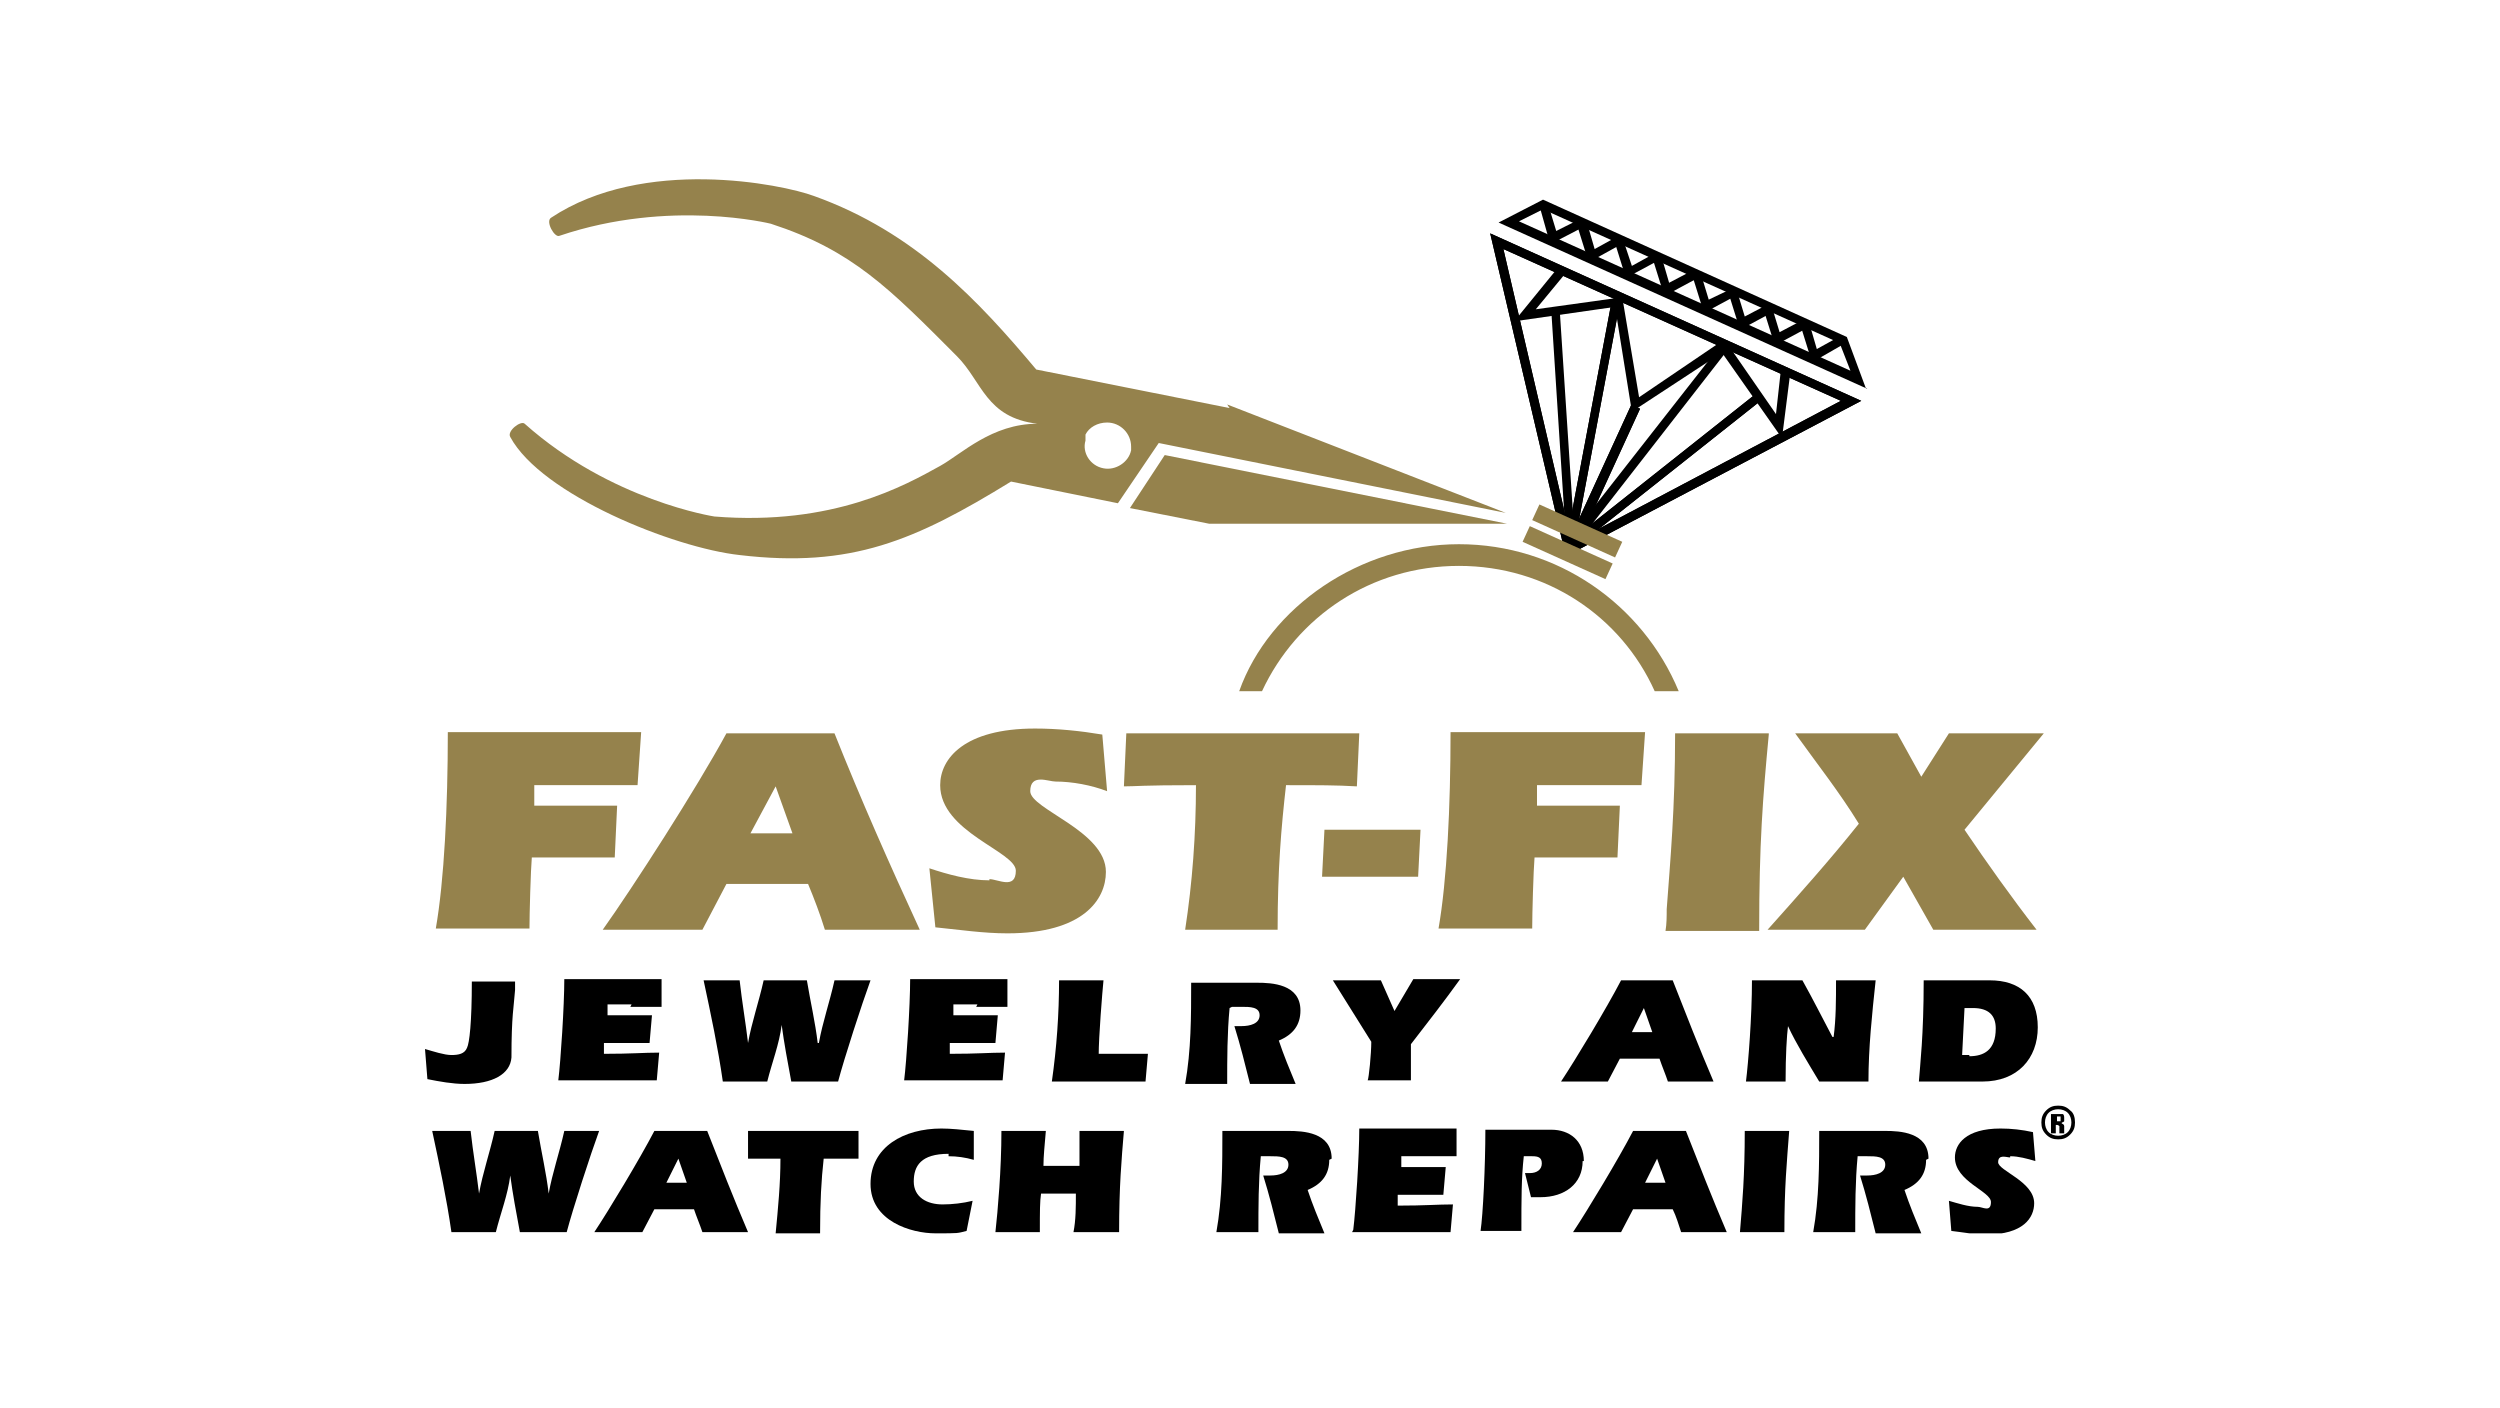 <?xml version="1.0" encoding="UTF-8"?>
<svg xmlns="http://www.w3.org/2000/svg" width="600" height="338" viewBox="0 0 600 338" fill="none">
  <g clip-path="url(#clip0_1640_124125)">
    <path d="M375.8 133.502L357.643 56.011L446.699 96.202L375.8 133.502ZM360.813 59.77L377.241 130.321L441.8 96.202L360.813 59.77Z" fill="black"></path>
    <path d="M375.8 133.502L357.643 56.011L446.699 96.202L375.8 133.502ZM360.813 59.77L377.241 130.321L441.8 96.202L360.813 59.77Z" fill="black"></path>
    <path d="M427.677 105.166L413.267 84.637L391.651 98.805L387.616 73.649L363.406 77.119L373.782 64.397L375.511 65.842L368.594 74.227L389.345 71.336L393.38 95.335L413.843 81.456L426.236 99.383L427.389 88.974L429.694 89.263L427.677 105.166Z" fill="black"></path>
    <path d="M386.852 71.997L376.043 129.388L378.025 129.764L388.835 72.373L386.852 71.997Z" fill="black"></path>
    <path d="M376.087 133.502L372.34 75.095L374.357 74.806L377.816 127.719L412.689 83.191L414.13 84.637L376.087 133.502Z" fill="black"></path>
    <path d="M420.8 94.997L376.242 130.3L377.493 131.889L422.05 96.585L420.8 94.997Z" fill="black"></path>
    <path d="M420.8 94.997L376.242 130.3L377.493 131.889L422.05 96.585L420.8 94.997Z" fill="black"></path>
    <path d="M391.522 97.129L377.311 128.126L379.405 129.093L393.616 98.096L391.522 97.129Z" fill="black"></path>
    <path d="M391.522 97.129L377.311 128.126L379.405 129.093L393.616 98.096L391.522 97.129Z" fill="black"></path>
    <path d="M448.14 93.311L359.66 53.409L370.324 47.915L443.241 80.878L447.852 93.311H448.14ZM364.56 53.12L444.106 88.974L441.512 82.323L370.324 50.229L364.56 53.12Z" fill="black"></path>
    <path d="M372.053 58.614L369.459 49.361L371.476 48.783L373.494 55.433L379.258 52.542L380.411 54.277L372.053 58.614Z" fill="black"></path>
    <path d="M381.275 62.951L378.393 53.698L380.698 52.831L382.716 59.77L388.48 56.59L389.633 58.325L381.275 62.951Z" fill="black"></path>
    <path d="M390.21 66.71L387.328 57.457L389.346 56.879L391.651 63.818L397.415 60.638L398.28 62.373L390.21 66.71Z" fill="black"></path>
    <path d="M399.433 71.047L396.551 61.794L398.568 60.927L400.586 67.866L406.638 64.686L407.503 66.71L399.433 71.047Z" fill="black"></path>
    <path d="M408.943 75.095L406.061 65.842L408.078 65.264L410.095 71.914L416.148 69.023L417.013 70.758L408.943 75.095Z" fill="black"></path>
    <path d="M417.589 79.143L414.707 69.89L416.724 69.312L418.742 75.962L424.794 72.782L425.659 74.806L417.589 79.143Z" fill="black"></path>
    <path d="M425.949 82.902L423.066 73.649L425.084 73.071L427.101 79.721L433.154 76.541L434.018 78.565L425.949 82.902Z" fill="black"></path>
    <path d="M434.882 86.95L432 77.697L434.017 76.83L436.035 83.769L441.799 80.589L442.952 82.323L434.882 86.95Z" fill="black"></path>
    <path d="M385.31 138.995L387.04 135.237L367.153 126.273L365.424 130.032L385.31 138.995Z" fill="#95824C"></path>
    <path d="M279.538 109.214L271.18 121.936L290.202 125.695H361.677L279.538 109.214Z" fill="#95824C"></path>
    <path d="M295.101 97.937L248.7 88.685C234.866 72.203 219.59 55.722 195.381 47.048C187.599 44.157 154.455 37.506 132.263 52.253C130.822 53.12 133.128 57.168 134.28 56.59C160.796 47.626 185.005 53.698 185.005 53.698C204.604 60.059 213.538 69.312 229.678 85.504C235.73 91.576 236.595 100.25 248.988 101.696C238.036 101.696 230.831 108.925 225.643 111.816C217.285 116.442 199.992 126.273 171.459 123.96C171.459 123.96 146.673 120.201 125.922 101.696C125.058 100.829 121.599 103.431 122.464 104.877C129.957 118.755 161.66 131.478 177.512 133.213C204.315 136.393 219.59 129.743 242.647 115.575L268.298 120.779L278.097 106.322L361.39 123.093L294.525 97.07L295.101 97.937ZM271.468 108.057C270.892 110.949 267.721 112.973 264.839 112.394C261.669 111.816 259.652 108.635 260.516 105.744C260.516 105.744 260.516 105.166 260.516 104.877C260.516 104.877 260.516 104.587 260.516 104.298C261.381 102.563 263.398 101.407 265.704 101.407C268.874 101.407 271.468 104.009 271.468 107.19C271.468 110.37 271.468 107.768 271.468 108.346V108.057Z" fill="#95824C"></path>
    <path d="M402.891 165.886C394.245 145.067 373.782 130.61 350.149 130.61C326.515 130.61 304.611 145.646 297.406 165.886H302.882C311.24 147.959 329.109 135.815 350.149 135.815C371.188 135.815 389.057 147.959 397.127 165.886H402.891Z" fill="#95824C"></path>
    <path d="M127.362 205.787H137.45C140.908 205.787 144.078 205.787 147.537 205.787L148.113 193.354H128.227V188.439H140.044C144.367 188.439 148.978 188.439 153.013 188.439L153.878 175.717H107.476C107.476 193.643 106.611 211.281 104.594 222.847H127.074C127.074 219.377 127.362 208.968 127.651 205.498L127.362 205.787Z" fill="#95824C"></path>
    <path d="M168.576 223.136L174.34 212.149H193.938C195.379 215.618 196.82 219.377 197.973 223.136H220.742C213.536 207.522 206.619 191.909 200.279 176.006H174.34C167.135 189.306 151.86 213.016 144.654 223.136H168.287H168.576ZM186.156 188.728L190.191 200.005H180.104L186.156 188.728Z" fill="#95824C"></path>
    <path d="M237.459 211.281C232.56 211.281 227.372 209.835 223.049 208.39L224.49 222.558C230.254 223.136 236.018 224.003 241.782 224.003C259.94 224.003 265.416 215.907 265.416 209.257C265.416 199.426 247.258 194.222 247.258 189.885C247.258 185.547 251.582 187.571 253.311 187.571C257.346 187.571 261.957 188.439 265.704 189.885L264.551 176.295C259.363 175.427 253.887 174.849 248.411 174.849C231.407 174.849 225.643 182.078 225.643 188.439C225.643 199.715 243.8 204.342 243.8 208.968C243.8 213.594 239.477 210.992 237.459 210.992V211.281Z" fill="#95824C"></path>
    <path d="M306.629 223.136C306.629 208.679 307.494 198.559 308.647 188.439C316.428 188.439 320.751 188.439 325.651 188.728L326.227 176.006H270.315L269.738 188.728C272.62 188.728 274.061 188.439 287.031 188.439C287.031 200.294 286.166 211.859 284.437 223.136H306.341H306.629Z" fill="#95824C"></path>
    <path d="M317.293 210.414H340.35L340.926 199.137H317.869L317.293 210.414Z" fill="#95824C"></path>
    <path d="M368.017 205.787H378.104C381.562 205.787 384.733 205.787 388.191 205.787L388.768 193.354H368.881V188.439H380.698C385.021 188.439 389.632 188.439 393.955 188.439L394.82 175.717H348.13C348.13 193.643 347.266 211.281 345.248 222.847H367.728C367.728 219.377 368.017 208.968 368.305 205.498L368.017 205.787Z" fill="#95824C"></path>
    <path d="M424.507 176.006H402.026C402.026 194.222 400.874 206.366 400.009 218.221C400.009 219.955 400.009 221.69 399.721 223.425H422.201C422.201 202.318 423.066 191.619 424.507 176.295V176.006Z" fill="#95824C"></path>
    <path d="M423.93 223.136H447.563L456.786 210.414L463.991 223.136H488.777C482.724 215.329 476.96 207.233 471.484 199.137L490.506 176.006H467.738L461.109 186.415L455.345 176.006H430.847C436.034 183.234 441.51 190.174 446.122 197.691C439.205 206.366 431.711 214.751 424.218 223.136H423.93Z" fill="#95824C"></path>
    <path d="M135.432 271.423C134.279 276.627 132.549 281.543 131.685 286.458C131.108 281.543 129.956 276.627 129.091 271.423H118.715C117.563 276.627 115.833 281.543 114.969 286.458C114.392 281.543 113.528 276.627 112.951 271.423H103.729C105.458 279.519 107.187 287.615 108.34 295.711H119.004C120.156 291.085 121.886 286.747 122.462 282.121C123.039 286.458 123.903 291.085 124.768 295.711H136.008C137.449 290.217 141.772 276.917 143.79 271.423H135.143H135.432Z" fill="black"></path>
    <path d="M157.047 271.423C153.589 278.073 146.095 290.506 142.637 295.711H154.165L157.047 290.217H166.558C167.135 291.952 167.999 293.976 168.576 295.711H179.528C176.069 287.615 172.899 279.519 169.728 271.423H157.335H157.047ZM162.811 278.073L164.829 283.856H159.929L162.811 278.073Z" fill="black"></path>
    <path d="M178.951 278.073C180.392 278.073 180.969 278.073 187.309 278.073C187.309 284.145 186.733 289.928 186.156 296H196.82C196.82 288.482 197.108 283.278 197.685 278.073C201.432 278.073 203.449 278.073 206.043 278.073V271.423H179.528V278.073H178.951Z" fill="black"></path>
    <path d="M227.659 277.495C229.677 277.495 231.694 277.784 233.712 278.362V271.423C230.83 271.134 228.236 270.845 225.93 270.845C216.996 270.845 208.926 275.182 208.926 284.145C208.926 293.109 218.725 296 224.489 296C230.253 296 229.677 296 231.983 295.422L233.424 288.193C231.118 288.771 228.524 289.061 226.218 289.061C222.472 289.061 219.301 287.326 219.301 283.567C219.301 279.808 221.031 276.917 227.659 276.917V277.495Z" fill="black"></path>
    <path d="M258.787 279.808H250.429C250.429 277.495 250.717 274.893 251.005 271.423H240.341C240.341 280.675 239.477 290.506 238.9 295.711H249.564C249.564 290.506 249.564 288.482 249.852 286.458H258.21C258.21 289.639 258.21 292.819 257.634 295.711H268.586C268.586 284.723 269.162 278.362 269.739 271.423H259.075C259.075 275.76 259.075 277.784 259.075 279.808H258.787Z" fill="black"></path>
    <path d="M319.598 278.073C319.598 271.712 312.681 271.423 309.222 271.423H293.371C293.371 279.519 293.371 287.615 291.93 295.711H302.017C302.017 289.639 302.017 283.567 302.593 277.495H304.899C306.917 277.495 309.222 277.495 309.222 279.519C309.222 281.543 306.917 282.121 304.899 282.121C302.882 282.121 303.746 282.121 303.17 282.121C304.611 286.747 305.764 291.374 306.917 296H317.869C316.428 292.53 314.986 289.061 313.834 285.591C317.292 284.145 319.021 281.832 319.021 278.362L319.598 278.073Z" fill="black"></path>
    <path d="M324.498 295.711H348.131L348.708 289.061C344.961 289.061 342.079 289.35 335.45 289.35V286.747H346.402L346.978 280.097C344.673 280.097 342.655 280.097 340.35 280.097H336.315V277.495H342.079C344.673 277.495 346.978 277.495 349.572 277.495V270.845C349.861 270.845 326.227 270.845 326.227 270.845C326.227 277.206 325.363 290.506 324.786 295.133L324.498 295.711Z" fill="black"></path>
    <path d="M380.122 278.651C380.122 273.736 376.663 271.134 372.34 271.134H356.489C356.489 279.808 355.912 291.663 355.336 295.422H365.135C365.135 287.615 365.135 282.699 365.711 277.495C366.288 277.495 367.153 277.495 367.729 277.495C369.17 277.495 370.035 277.784 370.035 279.23C370.035 280.675 368.882 281.543 367.153 281.543C365.423 281.543 366.288 281.543 366 281.543L367.441 287.326C368.017 287.326 368.882 287.326 369.746 287.326C375.511 287.326 379.834 284.145 379.834 278.651H380.122Z" fill="black"></path>
    <path d="M391.94 271.423C388.481 278.073 380.988 290.506 377.529 295.711H389.058L391.94 290.217H401.451C402.315 291.952 402.892 293.976 403.468 295.711H414.42C410.962 287.615 407.791 279.519 404.621 271.423H392.228H391.94ZM397.704 278.073L399.721 283.856H394.822L397.704 278.073Z" fill="black"></path>
    <path d="M417.301 295.711H428.253C428.253 284.723 428.829 279.23 429.406 271.423H418.742C418.742 282.121 418.165 288.771 417.589 295.711H417.301Z" fill="black"></path>
    <path d="M462.838 278.073C462.838 271.712 455.921 271.423 452.462 271.423H436.611C436.611 279.519 436.611 287.615 435.17 295.711H445.257C445.257 289.639 445.257 283.567 445.834 277.495H448.139C450.157 277.495 452.462 277.495 452.462 279.519C452.462 281.543 450.157 282.121 448.139 282.121C446.122 282.121 446.987 282.121 446.41 282.121C447.851 286.747 449.004 291.374 450.157 296H461.109C459.668 292.53 458.227 289.061 457.074 285.591C460.532 284.145 462.262 281.832 462.262 278.362L462.838 278.073Z" fill="black"></path>
    <path d="M482.437 277.495C484.454 277.495 486.472 278.073 488.489 278.651L487.913 271.712C485.319 271.134 482.725 270.845 480.131 270.845C471.773 270.845 469.179 274.603 469.179 277.784C469.179 283.567 477.826 285.88 477.826 288.482C477.826 291.085 475.808 289.639 474.655 289.639C472.35 289.639 469.756 288.771 467.738 288.193L468.315 295.422C470.909 295.711 473.791 296.289 476.673 296.289C485.607 296.289 488.201 292.241 488.201 288.771C488.201 283.567 479.555 280.965 479.555 278.941C479.555 276.917 481.572 277.784 482.437 277.784V277.495Z" fill="black"></path>
    <path d="M122.751 253.785C122.751 243.665 123.328 241.641 123.616 237.593V235.569H113.24C113.24 245.4 112.664 250.315 112.087 251.472C111.511 252.918 110.07 253.207 108.341 253.207C106.611 253.207 104.017 252.339 102 251.761L102.576 258.99C105.459 259.568 108.629 260.146 111.511 260.146C118.14 260.146 122.463 257.833 122.751 253.785Z" fill="black"></path>
    <path d="M151.285 241.641C153.879 241.641 156.184 241.641 158.778 241.641V234.991C159.066 234.991 135.433 234.991 135.433 234.991C135.433 241.352 134.569 254.653 133.992 259.279H157.625L158.202 252.629C154.455 252.629 151.573 252.918 144.944 252.918V250.315H155.896L156.473 243.665C154.167 243.665 152.149 243.665 149.844 243.665H145.809V241.063H151.573L151.285 241.641Z" fill="black"></path>
    <path d="M196.245 250.315C195.669 245.4 194.516 240.485 193.651 235.28H183.276C182.123 240.485 180.394 245.4 179.529 250.315C178.953 245.4 178.088 240.485 177.512 235.28H168.865C170.594 243.376 172.324 251.472 173.477 259.568H184.14C185.293 254.942 187.022 250.605 187.599 245.978C188.175 250.315 189.04 254.942 189.905 259.568H201.145C202.586 254.074 206.909 240.774 208.926 235.28H200.28C199.127 240.485 197.398 245.4 196.533 250.315H196.245Z" fill="black"></path>
    <path d="M234.289 241.641C236.883 241.641 239.188 241.641 241.782 241.641V234.991C242.07 234.991 218.437 234.991 218.437 234.991C218.437 241.352 217.573 254.653 216.996 259.279H240.629L241.206 252.629C237.459 252.629 234.577 252.918 227.948 252.918V250.315H238.9L239.476 243.665C237.171 243.665 235.153 243.665 232.848 243.665H228.813V241.063H234.577L234.289 241.641Z" fill="black"></path>
    <path d="M263.685 253.207C263.685 248.87 264.55 238.171 264.838 235.28H254.175C254.175 243.376 253.598 251.472 252.445 259.568H274.926L275.502 252.918C272.908 252.918 270.314 252.918 267.72 252.918H263.685V253.207Z" fill="black"></path>
    <path d="M295.678 241.641H297.983C300.001 241.641 302.306 241.641 302.306 243.665C302.306 245.689 300.001 246.267 297.983 246.267C295.966 246.267 296.831 246.267 296.254 246.267C297.695 250.894 298.848 255.52 300.001 260.146H310.953C309.512 256.677 308.071 253.207 306.918 249.737C310.376 248.291 312.106 245.978 312.106 242.509C312.106 236.147 305.189 235.858 301.73 235.858H285.879C285.879 243.954 285.879 252.05 284.438 260.146H294.525C294.525 254.074 294.525 248.002 295.101 241.93L295.678 241.641Z" fill="black"></path>
    <path d="M334.874 243.087L331.415 235.28H319.887L329.109 250.026C329.109 252.918 328.533 258.701 328.245 259.279H338.62V250.605C342.655 245.4 346.69 240.195 350.437 234.991H339.197L334.585 242.798L334.874 243.087Z" fill="black"></path>
    <path d="M374.357 259.568H385.886L388.768 254.074H398.279C398.855 255.809 399.72 257.833 400.296 259.568H411.248C407.79 251.472 404.619 243.376 401.449 235.28H389.056C385.598 241.93 378.104 254.363 374.646 259.568H374.357ZM394.532 241.93L396.55 247.713H391.65L394.532 241.93Z" fill="black"></path>
    <path d="M439.782 248.87C437.477 244.533 435.171 239.906 432.577 235.28H420.472C420.472 243.954 419.608 254.942 419.031 259.568H428.542C428.542 253.207 428.83 248.581 429.119 246.267C431.136 250.605 434.018 255.231 436.612 259.568H448.429C448.429 251.472 449.293 243.376 450.158 235.28H440.647C440.647 239.906 440.647 244.533 440.071 248.87H439.782Z" fill="black"></path>
    <path d="M477.826 235.28H461.686C461.686 248.581 460.821 255.52 460.533 259.568H475.808C484.166 259.568 489.066 254.074 489.066 246.557C489.066 239.039 484.743 235.28 477.538 235.28H477.826ZM472.638 253.207C472.062 253.207 471.485 253.207 470.909 253.207L471.485 241.93C472.062 241.93 472.926 241.93 473.503 241.93C477.249 241.93 478.979 243.665 478.979 246.846C478.979 252.05 476.097 253.496 472.638 253.496V253.207Z" fill="black"></path>
    <path d="M496.847 266.507C495.982 265.64 495.117 265.351 493.965 265.351C492.812 265.351 491.947 265.64 491.083 266.507C490.218 267.375 489.93 268.242 489.93 269.399C489.93 270.555 490.218 271.423 491.083 272.29C491.947 273.158 492.812 273.447 493.965 273.447C495.117 273.447 495.982 273.158 496.847 272.29C497.711 271.423 498 270.555 498 269.399C498 268.242 497.711 267.086 496.847 266.507ZM496.27 271.712C495.694 272.29 494.829 272.579 493.965 272.579C493.1 272.579 492.235 272.29 491.659 271.712C491.082 271.134 490.794 270.266 490.794 269.399C490.794 268.531 491.082 267.664 491.659 267.086C492.235 266.507 493.1 266.218 493.965 266.218C494.829 266.218 495.694 266.507 496.27 267.086C496.847 267.664 497.135 268.531 497.135 269.399C497.135 270.266 496.847 271.134 496.27 271.712Z" fill="black"></path>
    <path d="M494.83 269.399C494.83 269.399 495.118 269.399 495.407 269.11C495.407 269.11 495.407 268.821 495.407 268.531C495.407 267.953 495.407 267.664 495.118 267.375C495.118 267.375 494.542 267.375 493.966 267.375H492.236V272.001H493.389V269.977H493.677C493.677 269.977 493.966 269.977 494.254 270.266C494.254 270.266 494.254 270.845 494.254 271.134V272.001H495.407V271.134C495.407 271.134 495.407 270.555 495.407 270.266C495.407 269.977 495.118 269.688 494.83 269.688V269.399ZM494.542 268.531C494.542 268.531 494.542 268.821 494.542 269.11C494.542 269.11 494.542 269.11 494.254 269.11H493.677V267.953H494.254C494.254 267.953 494.254 267.953 494.542 267.953C494.542 267.953 494.542 267.953 494.542 268.242V268.531Z" fill="black"></path>
    <path d="M386.852 71.997L376.043 129.388L378.025 129.764L388.835 72.373L386.852 71.997Z" fill="black"></path>
    <path d="M387.615 133.791L389.344 130.032L369.458 121.069L367.729 124.827L387.615 133.791Z" fill="#95824C"></path>
  </g>
  <defs>
    <clipPath id="clip0_1640_124125">
      <rect width="396" height="253" fill="white" transform="translate(102 43)"></rect>
    </clipPath>
  </defs>
</svg>
